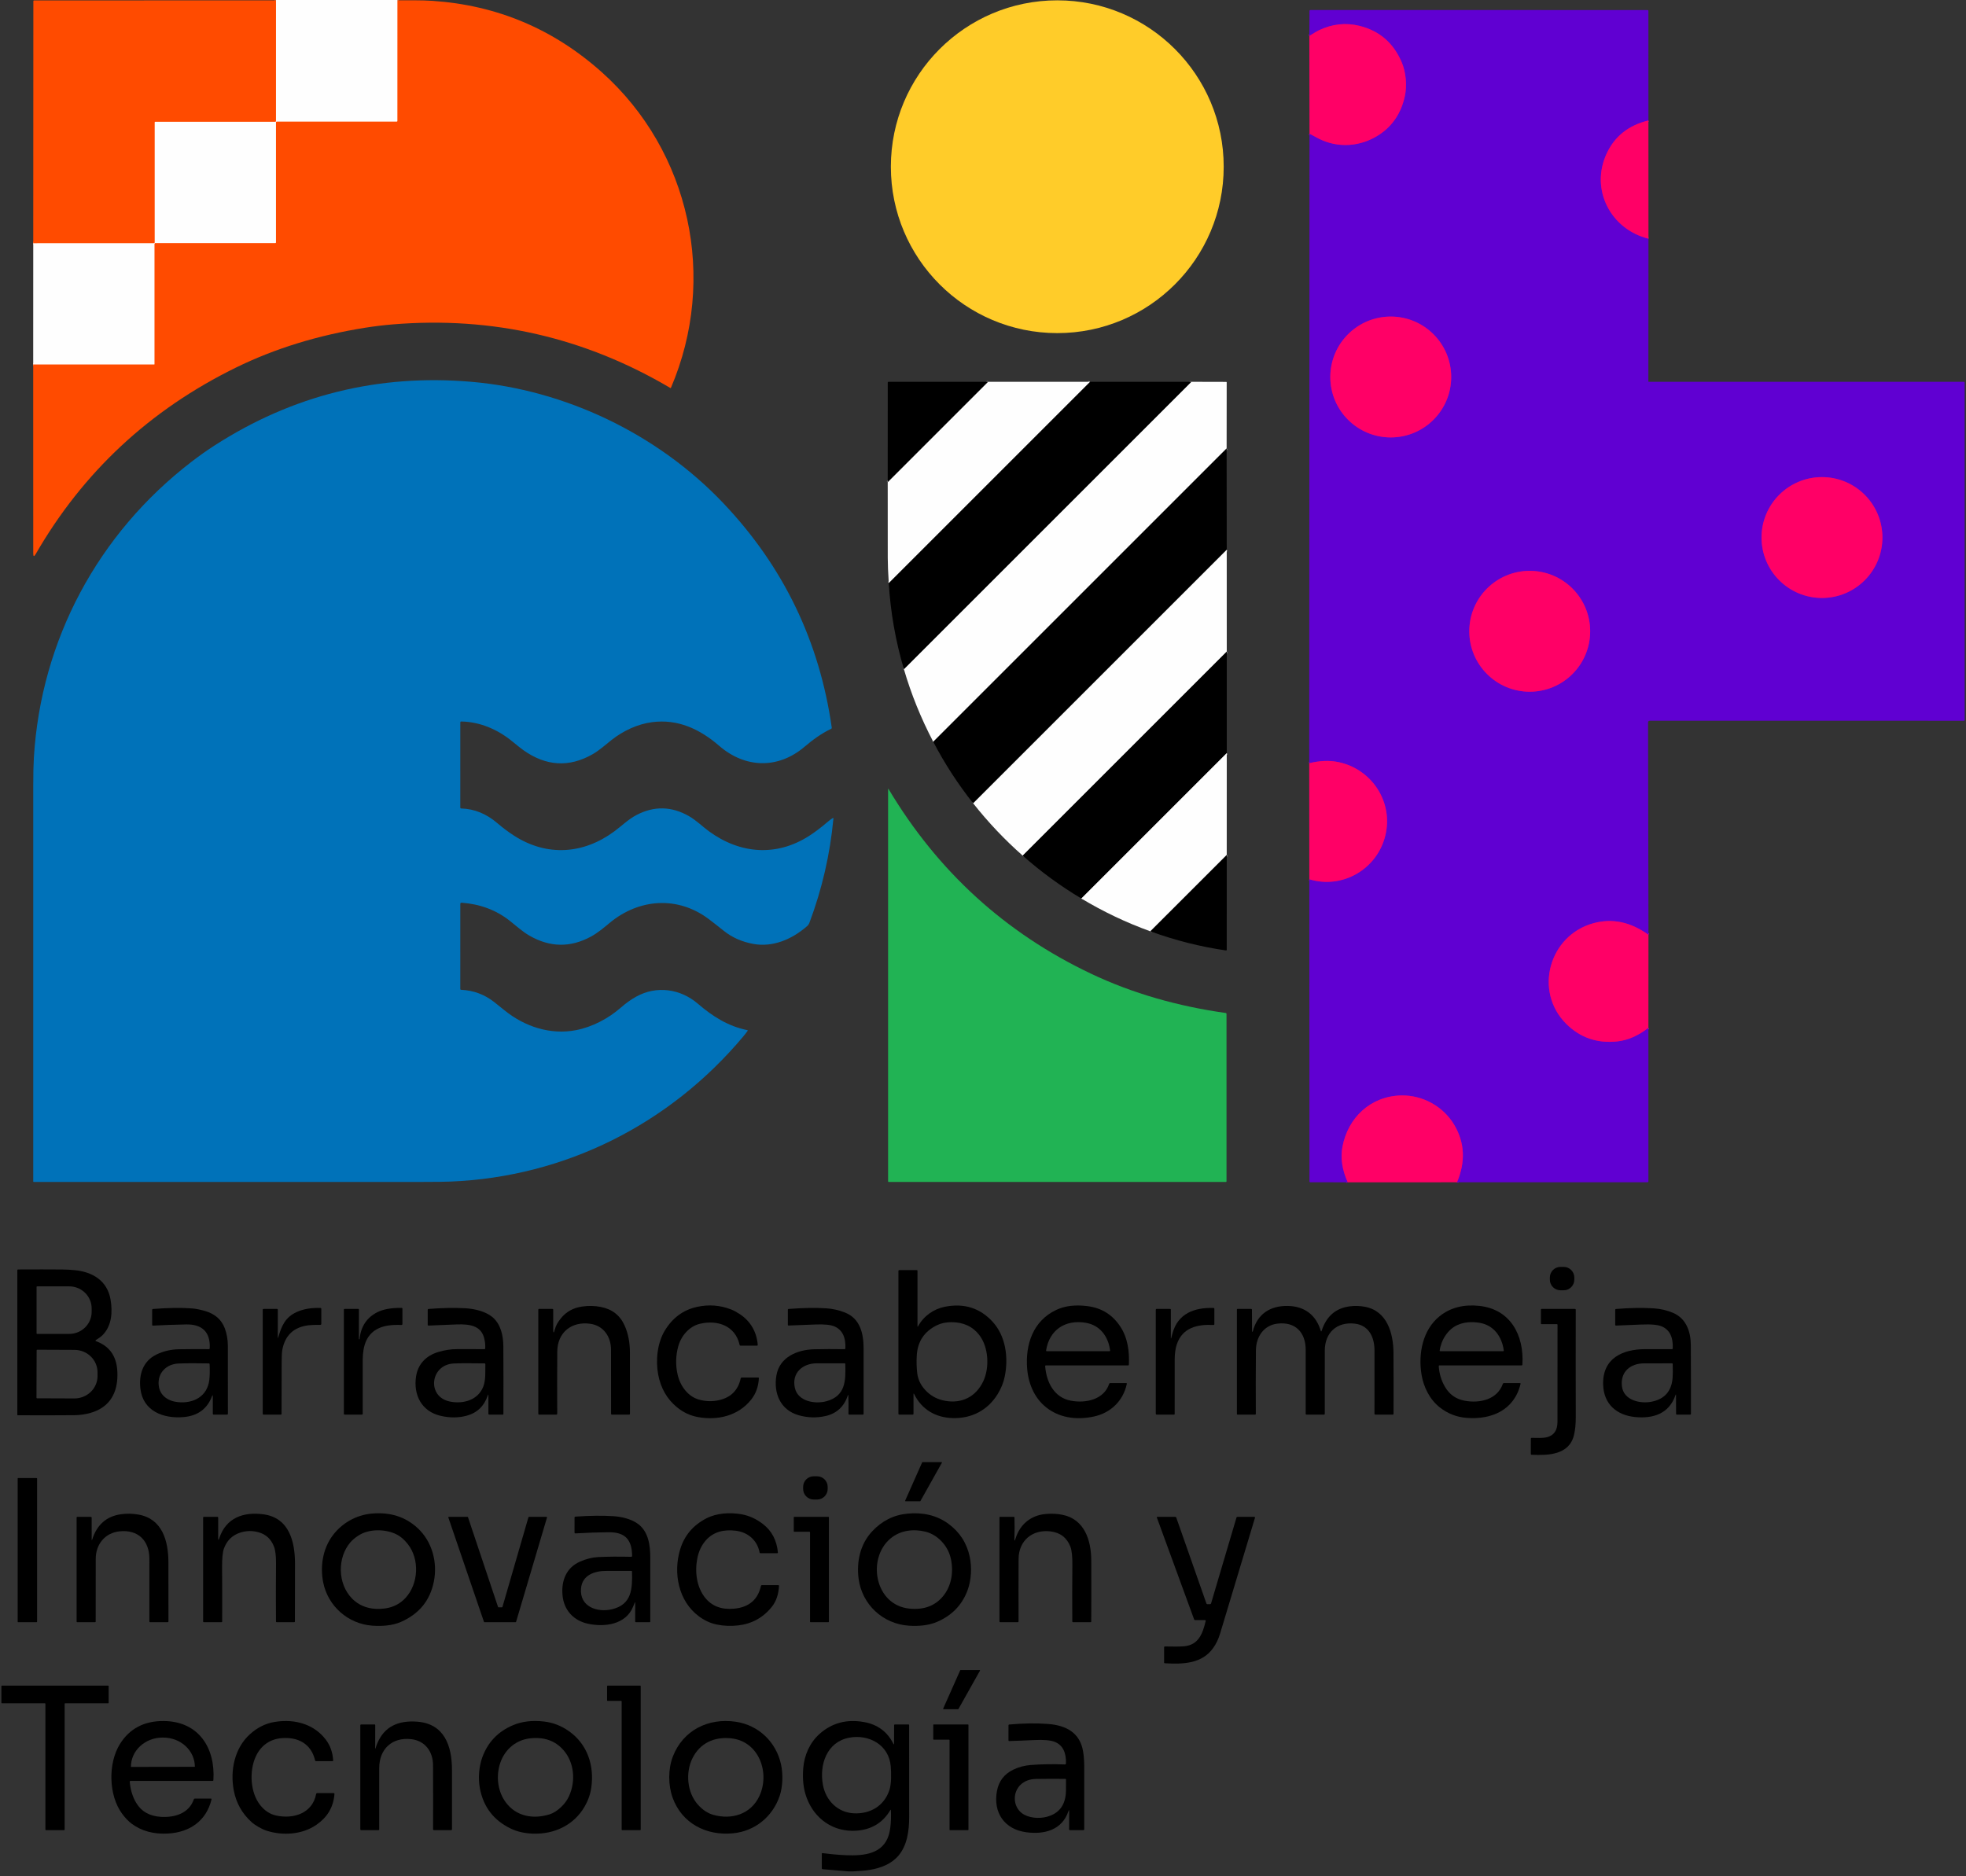 <svg width="88" height="84" viewBox="0 0 88 84" fill="none" xmlns="http://www.w3.org/2000/svg">
<rect x="0" y="0" width="88" height="84" fill="#333333" stroke="none"/>
<g clip-path="url(#clip0_6963_8394)">
<path d="M73.785 5.394C72.897 5.608 72.274 6.102 71.914 6.878C71.169 8.486 72.093 10.267 73.787 10.685" stroke="#B0009C" stroke-width="0.124"/>
<path d="M73.787 41.851C72.99 41.276 72.172 41.102 71.331 41.33C69.336 41.87 68.636 44.381 70.113 45.844C70.735 46.46 71.495 46.72 72.392 46.624C72.865 46.573 73.329 46.37 73.784 46.014" stroke="#B0009C" stroke-width="0.124"/>
<path d="M65.216 52.931C65.604 52.015 65.564 51.16 65.097 50.366C64.61 49.542 63.687 49.021 62.712 49.043C61.354 49.075 60.336 50.033 60.09 51.339C59.995 51.84 60.074 52.371 60.326 52.932" stroke="#B0009C" stroke-width="0.124"/>
<path d="M58.606 39.365C60.095 39.818 61.641 38.91 62.008 37.409C62.379 35.897 61.394 34.425 59.903 34.118C59.504 34.036 59.071 34.053 58.602 34.17" stroke="#B0009C" stroke-width="0.124"/>
<path d="M58.614 5.985C58.746 6.06 58.878 6.13 59.009 6.197C59.892 6.651 60.901 6.57 61.718 6.041C62.325 5.648 62.713 5.071 62.881 4.312C62.986 3.835 62.934 3.24 62.743 2.791C62.375 1.925 61.746 1.38 60.856 1.159C60.242 1.006 59.636 1.072 59.039 1.355C58.961 1.391 58.818 1.476 58.607 1.609" stroke="#B0009C" stroke-width="0.124"/>
<path d="M53.334 17.093L40.461 29.965" stroke="#7F7F7F" stroke-width="0.124"/>
<path d="M39.783 26.099L48.789 17.093" stroke="#7F7F7F" stroke-width="0.124"/>
<path d="M54.905 20.077L41.773 33.209" stroke="#7F7F7F" stroke-width="0.124"/>
<path d="M44.233 17.094L39.735 21.592" stroke="#7F7F7F" stroke-width="0.124"/>
<path d="M54.91 24.616L43.56 35.964" stroke="#7F7F7F" stroke-width="0.124"/>
<path d="M54.911 29.173L45.777 38.306" stroke="#7F7F7F" stroke-width="0.124"/>
<path d="M54.912 33.717L48.403 40.226" stroke="#7F7F7F" stroke-width="0.124"/>
<path d="M54.911 38.277L51.491 41.695" stroke="#7F7F7F" stroke-width="0.124"/>
<path d="M17.793 0.015L17.792 5.409C17.792 5.435 17.779 5.448 17.753 5.448H12.382C12.375 5.448 12.368 5.451 12.363 5.456C12.357 5.461 12.354 5.468 12.354 5.476V10.856C12.354 10.877 12.344 10.887 12.324 10.887L6.954 10.886C6.931 10.886 6.92 10.897 6.92 10.92V16.305C6.92 16.309 6.918 16.313 6.915 16.316C6.912 16.32 6.907 16.321 6.903 16.321L1.486 16.321" stroke="#FFA57F" stroke-width="0.124"/>
<path d="M1.488 10.886L6.88 10.884C6.907 10.884 6.92 10.871 6.92 10.845V5.478C6.92 5.47 6.923 5.462 6.929 5.457C6.934 5.451 6.942 5.448 6.95 5.448H12.32C12.341 5.448 12.352 5.437 12.352 5.416L12.353 0.017" stroke="#FFA57F" stroke-width="0.124"/>
<path d="M64.957 16.878C64.957 16.161 64.672 15.473 64.164 14.966C63.657 14.458 62.969 14.173 62.252 14.173C61.534 14.173 60.846 14.458 60.339 14.966C59.831 15.473 59.546 16.161 59.546 16.878C59.546 17.596 59.831 18.284 60.339 18.791C60.846 19.299 61.534 19.584 62.252 19.584C62.969 19.584 63.657 19.299 64.164 18.791C64.672 18.284 64.957 17.596 64.957 16.878Z" stroke="#B0009C" stroke-width="0.124"/>
<path d="M84.258 24.065C84.258 23.348 83.974 22.66 83.466 22.152C82.959 21.645 82.271 21.36 81.553 21.36C80.836 21.36 80.148 21.645 79.641 22.152C79.133 22.66 78.848 23.348 78.848 24.065C78.848 24.782 79.133 25.471 79.641 25.978C80.148 26.485 80.836 26.77 81.553 26.77C82.271 26.77 82.959 26.485 83.466 25.978C83.974 25.471 84.258 24.782 84.258 24.065Z" stroke="#B0009C" stroke-width="0.124"/>
<path d="M71.178 28.262C71.178 27.907 71.108 27.555 70.972 27.227C70.836 26.899 70.637 26.6 70.386 26.349C70.134 26.098 69.836 25.899 69.508 25.763C69.18 25.627 68.828 25.557 68.473 25.557C67.755 25.557 67.067 25.842 66.56 26.349C66.053 26.857 65.768 27.545 65.768 28.262C65.768 28.98 66.053 29.668 66.56 30.175C67.067 30.682 67.755 30.967 68.473 30.967C68.828 30.967 69.18 30.897 69.508 30.761C69.836 30.625 70.134 30.426 70.386 30.175C70.637 29.924 70.836 29.625 70.972 29.297C71.108 28.969 71.178 28.617 71.178 28.262Z" stroke="#B0009C" stroke-width="0.124"/>
<path d="M12.357 0H17.797C17.796 0.005 17.794 0.01 17.793 0.014L17.792 5.408C17.792 5.435 17.779 5.448 17.753 5.448H12.382C12.375 5.448 12.368 5.45 12.363 5.456C12.357 5.461 12.354 5.468 12.354 5.475V10.855C12.354 10.876 12.344 10.886 12.324 10.886L6.954 10.886C6.931 10.886 6.92 10.897 6.92 10.919V16.304C6.92 16.309 6.918 16.313 6.915 16.316C6.912 16.319 6.907 16.321 6.903 16.321L1.486 16.32L1.488 10.885L6.88 10.884C6.907 10.884 6.92 10.871 6.92 10.844V5.477C6.92 5.469 6.923 5.462 6.929 5.456C6.934 5.451 6.942 5.448 6.95 5.448H12.319C12.341 5.448 12.352 5.437 12.352 5.415L12.353 0.016C12.355 0.011 12.356 0.005 12.357 0Z" fill="#FEFEFE"/>
<path d="M12.353 0.016L12.352 5.415C12.352 5.437 12.341 5.448 12.32 5.448H6.95C6.942 5.448 6.934 5.451 6.929 5.456C6.923 5.462 6.92 5.469 6.92 5.477V10.844C6.92 10.871 6.907 10.884 6.88 10.884L1.488 10.885L1.493 0.05C1.493 0.029 1.504 0.019 1.524 0.019L12.353 0.016Z" fill="#FF4B00"/>
<path d="M17.793 0.014C18.316 0.017 18.855 0.004 19.361 0.038C22.248 0.234 24.772 1.298 26.934 3.23C30.906 6.78 32.123 12.476 30.031 17.362C30.026 17.375 30.017 17.377 30.006 17.37C26.173 15.105 22.035 14.156 17.591 14.522C17.185 14.555 16.773 14.605 16.354 14.671C14.231 15.008 12.298 15.604 10.556 16.459C6.704 18.349 3.717 21.131 1.598 24.805C1.524 24.932 1.488 24.922 1.488 24.775L1.486 16.32L6.903 16.321C6.907 16.321 6.912 16.319 6.915 16.316C6.918 16.313 6.92 16.308 6.92 16.304V10.919C6.92 10.897 6.931 10.886 6.954 10.886L12.324 10.886C12.344 10.886 12.354 10.876 12.354 10.855V5.475C12.354 5.468 12.357 5.461 12.363 5.456C12.368 5.45 12.375 5.447 12.382 5.447H17.753C17.779 5.447 17.792 5.434 17.792 5.408L17.793 0.014Z" fill="#FF4B00"/>
<path d="M47.325 14.913C51.439 14.913 54.774 11.578 54.774 7.464C54.774 3.35 51.439 0.015 47.325 0.015C43.211 0.015 39.876 3.35 39.876 7.464C39.876 11.578 43.211 14.913 47.325 14.913Z" fill="#FFCC29"/>
<path d="M73.785 5.394C72.898 5.607 72.274 6.102 71.914 6.877C71.17 8.486 72.093 10.266 73.787 10.685L73.782 17.073C73.782 17.079 73.785 17.084 73.788 17.088C73.793 17.092 73.798 17.094 73.803 17.094H87.906C87.928 17.094 87.939 17.105 87.939 17.127L87.94 32.237C87.94 32.258 87.93 32.268 87.909 32.268L73.85 32.267C73.796 32.267 73.769 32.294 73.769 32.348L73.787 41.851C72.99 41.275 72.171 41.102 71.33 41.33C69.336 41.87 68.636 44.381 70.113 45.844C70.735 46.459 71.494 46.719 72.392 46.623C72.865 46.572 73.329 46.369 73.784 46.014V52.889C73.784 52.894 73.783 52.899 73.781 52.904C73.779 52.909 73.776 52.913 73.772 52.917C73.769 52.921 73.764 52.924 73.759 52.926C73.754 52.928 73.749 52.929 73.744 52.929L65.216 52.93C65.604 52.014 65.564 51.159 65.097 50.365C64.61 49.541 63.687 49.02 62.712 49.043C61.354 49.075 60.336 50.032 60.09 51.338C59.995 51.839 60.074 52.37 60.326 52.931L58.649 52.929C58.639 52.929 58.63 52.925 58.623 52.918C58.616 52.911 58.613 52.902 58.613 52.892L58.606 39.364C60.095 39.817 61.641 38.91 62.008 37.408C62.379 35.897 61.394 34.425 59.903 34.118C59.504 34.036 59.071 34.053 58.602 34.169L58.614 5.985C58.746 6.059 58.878 6.13 59.009 6.197C59.892 6.65 60.901 6.57 61.718 6.041C62.325 5.647 62.713 5.071 62.881 4.311C62.986 3.835 62.934 3.239 62.743 2.791C62.376 1.924 61.747 1.38 60.857 1.159C60.242 1.006 59.636 1.071 59.039 1.354C58.962 1.391 58.818 1.476 58.608 1.609L58.614 0.496C58.614 0.464 58.63 0.448 58.662 0.448L73.753 0.45C73.761 0.45 73.769 0.454 73.775 0.46C73.781 0.466 73.784 0.474 73.784 0.482L73.785 5.394ZM64.957 16.878C64.957 16.161 64.672 15.473 64.165 14.965C63.657 14.458 62.969 14.173 62.252 14.173C61.534 14.173 60.846 14.458 60.339 14.965C59.832 15.473 59.547 16.161 59.547 16.878C59.547 17.596 59.832 18.284 60.339 18.791C60.846 19.298 61.534 19.583 62.252 19.583C62.969 19.583 63.657 19.298 64.165 18.791C64.672 18.284 64.957 17.596 64.957 16.878ZM84.259 24.065C84.259 23.347 83.974 22.659 83.466 22.152C82.959 21.645 82.271 21.36 81.553 21.36C80.836 21.36 80.148 21.645 79.641 22.152C79.133 22.659 78.848 23.347 78.848 24.065C78.848 24.782 79.133 25.47 79.641 25.977C80.148 26.485 80.836 26.77 81.553 26.77C82.271 26.77 82.959 26.485 83.466 25.977C83.974 25.47 84.259 24.782 84.259 24.065ZM71.178 28.262C71.178 27.907 71.108 27.555 70.972 27.227C70.836 26.898 70.637 26.6 70.385 26.349C70.134 26.098 69.836 25.898 69.508 25.762C69.18 25.627 68.828 25.556 68.473 25.556C67.755 25.556 67.067 25.842 66.56 26.349C66.052 26.856 65.767 27.544 65.767 28.262C65.767 28.979 66.052 29.667 66.56 30.174C67.067 30.682 67.755 30.967 68.473 30.967C68.828 30.967 69.18 30.897 69.508 30.761C69.836 30.625 70.134 30.426 70.385 30.174C70.637 29.923 70.836 29.625 70.972 29.297C71.108 28.969 71.178 28.617 71.178 28.262Z" fill="#6000D2"/>
<path d="M58.614 5.985L58.607 1.609C58.818 1.476 58.961 1.391 59.039 1.354C59.636 1.071 60.242 1.006 60.856 1.159C61.746 1.38 62.375 1.924 62.743 2.791C62.934 3.239 62.986 3.835 62.881 4.311C62.713 5.071 62.325 5.647 61.718 6.041C60.901 6.57 59.892 6.65 59.009 6.197C58.878 6.13 58.746 6.059 58.614 5.985Z" fill="#FF0066"/>
<path d="M73.785 5.394L73.787 10.685C72.093 10.266 71.169 8.486 71.914 6.877C72.274 6.102 72.897 5.607 73.785 5.394Z" fill="#FF0066"/>
<path d="M62.252 19.583C63.746 19.583 64.957 18.372 64.957 16.878C64.957 15.384 63.746 14.173 62.252 14.173C60.758 14.173 59.546 15.384 59.546 16.878C59.546 18.372 60.758 19.583 62.252 19.583Z" fill="#FF0066"/>
<path d="M20.604 32.345L20.603 36.151C20.603 36.179 20.617 36.194 20.646 36.195C21.233 36.213 21.771 36.431 22.259 36.85C22.51 37.065 22.765 37.256 23.025 37.422C24.493 38.358 26.117 38.239 27.496 37.221C27.829 36.975 28.124 36.679 28.493 36.486C29.28 36.076 30.062 36.093 30.84 36.539C31.172 36.73 31.438 37 31.737 37.219C33.122 38.23 34.75 38.363 36.214 37.424C36.482 37.252 36.768 37.035 37.073 36.773C37.132 36.722 37.197 36.674 37.269 36.629C37.295 36.611 37.307 36.618 37.304 36.65C37.156 38.239 36.8 39.789 36.235 41.3C36.209 41.368 36.172 41.423 36.123 41.465C35.45 42.055 34.582 42.421 33.709 42.257C33.204 42.162 32.771 41.97 32.41 41.682C32.109 41.442 31.879 41.262 31.72 41.143C30.335 40.103 28.606 40.227 27.293 41.314C27.02 41.539 26.754 41.767 26.443 41.935C25.526 42.43 24.612 42.415 23.7 41.889C23.377 41.703 23.104 41.448 22.811 41.218C22.206 40.743 21.492 40.475 20.668 40.414C20.625 40.411 20.604 40.431 20.604 40.474L20.603 44.277C20.603 44.299 20.614 44.311 20.637 44.312C21.195 44.339 21.69 44.522 22.12 44.861C22.268 44.977 22.42 45.099 22.577 45.227C23.487 45.967 24.64 46.34 25.779 46.12C26.518 45.977 27.23 45.599 27.792 45.108C28.022 44.907 28.25 44.744 28.477 44.619C29.389 44.112 30.459 44.266 31.241 44.939C31.9 45.506 32.594 45.944 33.447 46.118C33.47 46.123 33.475 46.135 33.462 46.154C33.401 46.239 33.336 46.322 33.269 46.402C29.974 50.336 25.286 52.689 20.169 52.898C19.921 52.908 19.507 52.914 18.928 52.914C13.118 52.915 7.311 52.915 1.507 52.914C1.502 52.914 1.497 52.912 1.493 52.908C1.49 52.905 1.488 52.9 1.488 52.894C1.487 46.928 1.487 41.015 1.488 35.156C1.488 34.636 1.497 34.222 1.516 33.917C1.835 28.65 4.383 23.893 8.573 20.673C8.921 20.405 9.261 20.165 9.591 19.952C13.093 17.692 16.924 16.739 21.084 17.092C25.279 17.447 29.427 19.416 32.38 22.53C35.065 25.36 36.682 28.711 37.231 32.581C37.233 32.59 37.231 32.599 37.227 32.607C37.223 32.615 37.216 32.621 37.208 32.625C36.753 32.845 36.381 33.118 36.011 33.433C34.83 34.437 33.357 34.398 32.194 33.392C31.321 32.635 30.333 32.18 29.186 32.331C28.535 32.417 27.902 32.715 27.383 33.121C27.097 33.345 26.831 33.593 26.517 33.771C25.47 34.365 24.44 34.303 23.426 33.584C23.34 33.523 23.171 33.39 22.92 33.184C22.275 32.657 21.487 32.316 20.648 32.301C20.619 32.3 20.604 32.315 20.604 32.345Z" fill="#0072B9"/>
<path d="M53.334 17.093L40.461 29.965C40.084 28.687 39.858 27.398 39.782 26.099L48.788 17.093H53.334Z" fill="black"/>
<path d="M44.233 17.093L39.735 21.592L39.737 17.13C39.737 17.12 39.74 17.111 39.747 17.104C39.754 17.097 39.764 17.093 39.773 17.093H44.233Z" fill="black"/>
<path d="M44.233 17.094L48.788 17.093L39.782 26.099C39.752 25.634 39.737 25.261 39.737 24.979C39.736 23.856 39.735 22.727 39.735 21.592L44.233 17.094Z" fill="#FEFEFE"/>
<path d="M53.334 17.093L54.888 17.097C54.893 17.097 54.898 17.099 54.902 17.103C54.906 17.107 54.908 17.112 54.908 17.117L54.905 20.077L41.773 33.209C41.22 32.151 40.783 31.07 40.461 29.965L53.334 17.093Z" fill="#FEFEFE"/>
<path d="M54.905 20.077L54.91 24.615L43.56 35.964C42.874 35.097 42.278 34.178 41.773 33.208L54.905 20.077Z" fill="black"/>
<path d="M81.553 26.77C83.047 26.77 84.258 25.559 84.258 24.065C84.258 22.571 83.047 21.36 81.553 21.36C80.059 21.36 78.848 22.571 78.848 24.065C78.848 25.559 80.059 26.77 81.553 26.77Z" fill="#FF0066"/>
<path d="M54.91 24.615L54.911 29.172L45.777 38.306C44.97 37.595 44.231 36.814 43.56 35.964L54.91 24.615Z" fill="#FEFEFE"/>
<path d="M68.472 30.967C69.966 30.967 71.177 29.756 71.177 28.262C71.177 26.768 69.966 25.557 68.472 25.557C66.978 25.557 65.767 26.768 65.767 28.262C65.767 29.756 66.978 30.967 68.472 30.967Z" fill="#FF0066"/>
<path d="M54.911 29.172L54.911 33.717L48.402 40.225C47.469 39.669 46.594 39.029 45.777 38.306L54.911 29.172Z" fill="black"/>
<path d="M54.911 33.717L54.91 38.276L51.49 41.694C50.413 41.306 49.384 40.816 48.402 40.226L54.911 33.717Z" fill="#FEFEFE"/>
<path d="M58.606 39.364L58.602 34.169C59.071 34.053 59.504 34.036 59.903 34.118C61.394 34.425 62.379 35.897 62.008 37.408C61.641 38.91 60.095 39.817 58.606 39.364Z" fill="#FF0066"/>
<path d="M48.83 43.589C50.703 44.479 52.737 45.052 54.858 45.35C54.886 45.353 54.9 45.369 54.9 45.396V52.891C54.9 52.897 54.897 52.903 54.892 52.908C54.888 52.912 54.882 52.915 54.875 52.915H39.773C39.767 52.915 39.762 52.913 39.758 52.908C39.754 52.904 39.752 52.899 39.752 52.893V35.331C39.752 35.302 39.759 35.3 39.773 35.325C41.974 39.011 44.993 41.766 48.83 43.589Z" fill="#21B354"/>
<path d="M54.911 38.276L54.91 42.515C54.91 42.543 54.897 42.554 54.869 42.55C53.723 42.383 52.597 42.098 51.491 41.695L54.911 38.276Z" fill="black"/>
<path d="M73.787 41.851L73.784 46.014C73.329 46.369 72.865 46.572 72.392 46.623C71.495 46.719 70.735 46.459 70.113 45.844C68.636 44.381 69.336 41.87 71.331 41.33C72.172 41.102 72.99 41.276 73.787 41.851Z" fill="#FF0066"/>
<path d="M65.216 52.93L60.326 52.932C60.074 52.37 59.995 51.839 60.09 51.339C60.336 50.032 61.354 49.075 62.712 49.043C63.687 49.021 64.61 49.541 65.097 50.365C65.564 51.159 65.604 52.014 65.216 52.93Z" fill="#FF0066"/>
<path d="M69.992 56.718H69.849C69.586 56.718 69.373 56.932 69.373 57.194V57.289C69.373 57.552 69.586 57.765 69.849 57.765H69.992C70.255 57.765 70.468 57.552 70.468 57.289V57.194C70.468 56.932 70.255 56.718 69.992 56.718Z" fill="black"/>
<path d="M4.301 60.044C5.064 60.328 5.293 60.937 5.252 61.704C5.212 62.47 4.828 63.033 4.054 63.253C3.817 63.32 3.58 63.354 3.343 63.357C2.545 63.364 1.694 63.365 0.791 63.36C0.787 63.36 0.783 63.358 0.78 63.355C0.777 63.352 0.776 63.349 0.776 63.344V56.865C0.776 56.843 0.787 56.833 0.808 56.833C1.577 56.829 2.235 56.829 2.78 56.834C2.972 56.836 3.163 56.846 3.355 56.865C4.143 56.944 4.802 57.337 4.947 58.172C5.044 58.731 5.009 59.354 4.588 59.775C4.501 59.862 4.398 59.924 4.295 59.992C4.264 60.014 4.266 60.031 4.301 60.044ZM1.637 57.614V59.694C1.637 59.7 1.639 59.706 1.644 59.711C1.648 59.715 1.654 59.718 1.66 59.718H3.1C3.366 59.718 3.621 59.614 3.809 59.429C3.997 59.244 4.103 58.993 4.103 58.732V58.577C4.103 58.315 3.997 58.064 3.809 57.879C3.621 57.694 3.366 57.59 3.1 57.59H1.66C1.654 57.59 1.648 57.593 1.644 57.597C1.639 57.602 1.637 57.608 1.637 57.614ZM1.64 60.454L1.633 62.574C1.633 62.577 1.634 62.581 1.635 62.584C1.636 62.587 1.638 62.59 1.641 62.593C1.643 62.596 1.646 62.597 1.65 62.599C1.653 62.6 1.657 62.601 1.66 62.601L3.328 62.607C3.464 62.608 3.599 62.582 3.724 62.532C3.85 62.482 3.964 62.408 4.061 62.316C4.157 62.223 4.234 62.112 4.286 61.99C4.338 61.869 4.366 61.738 4.366 61.606V61.441C4.367 61.175 4.259 60.919 4.066 60.73C3.873 60.541 3.61 60.434 3.336 60.433L1.668 60.426C1.66 60.426 1.653 60.429 1.648 60.434C1.643 60.44 1.64 60.447 1.64 60.454Z" fill="black"/>
<path d="M40.889 62.428V63.291C40.889 63.318 40.876 63.331 40.849 63.331H40.254C40.243 63.331 40.233 63.327 40.226 63.32C40.218 63.313 40.214 63.303 40.214 63.293V56.908C40.214 56.877 40.23 56.862 40.261 56.862H41.037C41.057 56.862 41.068 56.872 41.068 56.893V59.363C41.068 59.404 41.078 59.407 41.097 59.371C41.348 58.913 41.796 58.599 42.301 58.501C43.154 58.335 43.863 58.558 44.427 59.17C45.019 59.814 45.145 60.773 44.975 61.617C44.919 61.897 44.81 62.165 44.65 62.424C44.21 63.13 43.503 63.508 42.65 63.487C41.889 63.467 41.264 63.111 40.922 62.42C40.9 62.375 40.889 62.378 40.889 62.428ZM41.946 59.326C41.373 59.603 41.069 60.059 41.035 60.694C41.02 60.968 41.027 61.228 41.056 61.474C41.094 61.796 41.245 62.08 41.509 62.324C41.726 62.526 41.989 62.655 42.298 62.712C43.052 62.851 43.683 62.532 44.011 61.84C44.298 61.233 44.255 60.316 43.834 59.769C43.539 59.385 43.123 59.193 42.585 59.193C42.343 59.193 42.13 59.237 41.946 59.326Z" fill="black"/>
<path d="M32.726 58.624C32.842 58.669 32.971 58.739 33.115 58.833C33.593 59.149 33.871 59.628 33.917 60.207C33.919 60.232 33.908 60.244 33.884 60.244H33.152C33.126 60.244 33.11 60.231 33.105 60.206C32.913 59.353 32.125 59.083 31.341 59.262C30.851 59.374 30.491 59.802 30.36 60.271C30.242 60.697 30.234 61.124 30.334 61.552C30.45 62.047 30.788 62.517 31.279 62.657C31.585 62.744 31.889 62.752 32.191 62.683C32.719 62.561 33.04 62.236 33.155 61.707C33.16 61.683 33.175 61.671 33.199 61.671H33.933C33.958 61.671 33.97 61.684 33.968 61.709C33.947 62.076 33.835 62.389 33.632 62.648C33.045 63.399 32.096 63.605 31.218 63.437C30.883 63.373 30.577 63.227 30.3 63C29.857 62.636 29.577 62.149 29.461 61.538C29.341 60.905 29.421 60.124 29.758 59.568C30.105 58.996 30.586 58.642 31.201 58.508C31.729 58.393 32.237 58.432 32.726 58.624Z" fill="black"/>
<path d="M46.783 61.17C46.84 61.88 47.18 62.566 47.932 62.708C48.606 62.835 49.416 62.656 49.647 61.955C49.654 61.931 49.671 61.919 49.695 61.919H50.407C50.433 61.919 50.443 61.932 50.437 61.957C50.273 62.725 49.705 63.26 48.957 63.418C48.26 63.567 47.525 63.503 46.928 63.083C46.343 62.671 46.04 62.006 45.978 61.291C45.884 60.189 46.245 59.127 47.283 58.642C47.673 58.459 48.141 58.404 48.689 58.476C49.315 58.558 49.803 58.865 50.152 59.399C50.478 59.896 50.559 60.504 50.529 61.102C50.528 61.119 50.518 61.128 50.5 61.128H46.82C46.793 61.128 46.78 61.142 46.783 61.17ZM48.589 59.218C47.681 59.07 46.972 59.535 46.825 60.456C46.821 60.48 46.831 60.492 46.856 60.492H49.662C49.666 60.492 49.67 60.491 49.674 60.49C49.677 60.488 49.681 60.486 49.683 60.483C49.686 60.48 49.688 60.476 49.689 60.472C49.69 60.468 49.691 60.465 49.69 60.461C49.609 59.833 49.239 59.324 48.589 59.218Z" fill="black"/>
<path d="M64.4 61.166C64.422 61.496 64.513 61.8 64.673 62.078C64.872 62.426 65.167 62.636 65.558 62.709C66.239 62.836 67.021 62.658 67.268 61.955C67.276 61.931 67.293 61.92 67.318 61.92H68.032C68.057 61.92 68.067 61.932 68.061 61.957C67.779 63.138 66.752 63.569 65.632 63.476C65.194 63.44 64.799 63.284 64.447 63.009C63.995 62.655 63.717 62.092 63.627 61.531C63.479 60.607 63.674 59.543 64.438 58.926C64.94 58.522 65.551 58.393 66.21 58.463C67.602 58.61 68.226 59.766 68.144 61.096C68.142 61.118 68.131 61.128 68.109 61.128H64.435C64.41 61.128 64.399 61.141 64.4 61.166ZM65.258 59.311C64.812 59.499 64.508 59.985 64.441 60.467C64.441 60.47 64.441 60.473 64.442 60.476C64.443 60.479 64.444 60.482 64.447 60.485C64.449 60.487 64.451 60.489 64.454 60.49C64.457 60.492 64.46 60.492 64.464 60.492H67.274C67.302 60.492 67.313 60.479 67.31 60.452C67.223 59.831 66.859 59.321 66.214 59.219C65.853 59.163 65.535 59.194 65.258 59.311Z" fill="black"/>
<path d="M24.839 59.506C24.878 59.353 24.966 59.192 25.104 59.022C25.344 58.724 25.663 58.548 26.062 58.492C26.346 58.451 26.625 58.458 26.9 58.512C27.402 58.611 27.755 58.889 27.959 59.344C28.114 59.692 28.194 60.09 28.196 60.536C28.199 61.465 28.2 62.384 28.198 63.293C28.198 63.319 28.185 63.331 28.159 63.331H27.386C27.382 63.331 27.377 63.331 27.373 63.329C27.369 63.327 27.365 63.325 27.362 63.322C27.359 63.318 27.356 63.315 27.355 63.31C27.353 63.306 27.352 63.302 27.352 63.297C27.354 62.277 27.354 61.319 27.35 60.424C27.349 59.845 27.018 59.35 26.423 59.265C25.587 59.145 24.95 59.649 24.944 60.511C24.938 61.443 24.937 62.37 24.942 63.294C24.942 63.299 24.941 63.304 24.939 63.309C24.937 63.313 24.934 63.317 24.931 63.321C24.927 63.324 24.923 63.327 24.919 63.329C24.914 63.331 24.91 63.331 24.905 63.331H24.134C24.108 63.331 24.095 63.319 24.095 63.293V58.631C24.095 58.61 24.105 58.6 24.126 58.599L24.73 58.599C24.739 58.599 24.747 58.602 24.753 58.608C24.759 58.614 24.762 58.622 24.762 58.63V59.499C24.762 59.703 24.788 59.705 24.839 59.506Z" fill="black"/>
<path d="M56.043 59.607C56.043 59.611 56.045 59.614 56.047 59.617C56.05 59.62 56.053 59.622 56.057 59.622C56.06 59.622 56.064 59.622 56.067 59.62C56.07 59.617 56.072 59.614 56.074 59.611C56.278 58.822 56.857 58.449 57.655 58.466C58.381 58.481 58.901 58.862 59.116 59.572C59.13 59.619 59.145 59.619 59.16 59.572C59.372 58.923 59.795 58.56 60.43 58.482C60.649 58.455 60.87 58.462 61.092 58.503C62.093 58.689 62.368 59.692 62.373 60.562C62.379 61.503 62.38 62.414 62.376 63.295C62.376 63.319 62.363 63.331 62.339 63.331H61.565C61.537 63.331 61.523 63.318 61.523 63.29C61.524 62.324 61.525 61.382 61.524 60.463C61.524 59.883 61.286 59.332 60.637 59.258C59.84 59.168 59.302 59.662 59.299 60.462C59.297 61.42 59.296 62.365 59.298 63.297C59.298 63.302 59.297 63.306 59.296 63.31C59.294 63.314 59.291 63.318 59.288 63.321C59.285 63.325 59.281 63.327 59.277 63.329C59.273 63.331 59.269 63.331 59.264 63.331H58.477C58.455 63.331 58.444 63.32 58.444 63.298C58.444 62.334 58.444 61.38 58.444 60.434C58.445 59.649 57.977 59.155 57.165 59.26C56.561 59.339 56.221 59.852 56.216 60.454C56.208 61.421 56.207 62.368 56.212 63.295C56.212 63.319 56.2 63.331 56.176 63.331H55.387C55.381 63.331 55.376 63.329 55.371 63.325C55.367 63.32 55.365 63.315 55.365 63.308V58.622C55.365 58.616 55.367 58.61 55.371 58.606C55.376 58.602 55.382 58.599 55.388 58.599L56.007 58.599C56.015 58.599 56.023 58.602 56.029 58.608C56.034 58.613 56.038 58.621 56.038 58.629L56.043 59.607Z" fill="black"/>
<path d="M9.526 62.522C9.526 62.447 9.513 62.444 9.487 62.514C9.272 63.078 8.848 63.388 8.214 63.442C7.322 63.519 6.403 63.183 6.284 62.172C6.209 61.531 6.399 60.936 7.003 60.641C7.313 60.49 7.65 60.411 8.013 60.405C8.448 60.398 8.894 60.396 9.35 60.4C9.373 60.401 9.385 60.389 9.387 60.366C9.426 59.641 9.05 59.28 8.335 59.294C7.797 59.305 7.301 59.322 6.848 59.347C6.824 59.349 6.811 59.337 6.811 59.312V58.644C6.811 58.618 6.824 58.605 6.85 58.602C7.53 58.548 8.115 58.54 8.606 58.578C8.771 58.592 8.964 58.63 9.184 58.694C9.598 58.816 9.91 59.06 10.062 59.468C10.152 59.71 10.198 59.971 10.199 60.25C10.202 61.276 10.203 62.291 10.201 63.293C10.2 63.319 10.187 63.331 10.162 63.331H9.565C9.539 63.331 9.526 63.318 9.526 63.292V62.522ZM7.104 62.021C7.153 62.489 7.533 62.732 7.975 62.774C8.679 62.841 9.282 62.505 9.369 61.779C9.391 61.594 9.395 61.358 9.383 61.07C9.382 61.05 9.372 61.039 9.351 61.039C8.812 61.027 8.359 61.029 7.992 61.044C7.452 61.065 7.045 61.46 7.104 62.021Z" fill="black"/>
<path d="M12.454 59.875C12.604 59.353 12.773 58.97 13.278 58.74C13.578 58.603 13.934 58.542 14.344 58.557C14.37 58.559 14.382 58.572 14.382 58.596V59.271C14.382 59.282 14.378 59.293 14.37 59.301C14.362 59.309 14.351 59.313 14.34 59.313C14.102 59.312 13.927 59.317 13.816 59.331C13.152 59.41 12.759 59.778 12.636 60.434C12.617 60.538 12.608 60.723 12.608 60.989C12.608 61.725 12.607 62.494 12.603 63.297C12.603 63.32 12.591 63.331 12.568 63.331H11.791C11.783 63.331 11.775 63.328 11.769 63.322C11.764 63.317 11.76 63.309 11.76 63.3V58.639C11.76 58.612 11.773 58.599 11.799 58.599H12.393C12.421 58.599 12.435 58.614 12.435 58.642L12.434 59.872C12.434 59.92 12.441 59.921 12.454 59.875Z" fill="black"/>
<path d="M16.064 59.947C16.064 59.953 16.067 59.956 16.073 59.957L16.091 59.958C16.093 59.958 16.095 59.957 16.095 59.954C16.15 59.388 16.415 58.986 16.89 58.747C17.156 58.613 17.517 58.548 17.972 58.553C17.999 58.554 18.013 58.568 18.013 58.596V59.27C18.013 59.303 17.996 59.319 17.963 59.317C17.749 59.31 17.561 59.317 17.398 59.34C16.747 59.432 16.37 59.803 16.269 60.451C16.248 60.587 16.237 60.721 16.236 60.854C16.236 61.636 16.236 62.449 16.236 63.291C16.236 63.318 16.223 63.331 16.196 63.331H15.43C15.419 63.331 15.409 63.327 15.402 63.32C15.395 63.313 15.391 63.303 15.391 63.293V58.638C15.391 58.612 15.404 58.599 15.43 58.599H16.03C16.054 58.599 16.066 58.611 16.066 58.634L16.064 59.947Z" fill="black"/>
<path d="M21.834 62.471C21.67 62.954 21.352 63.258 20.879 63.383C20.517 63.478 20.133 63.48 19.728 63.387C18.867 63.191 18.493 62.444 18.625 61.61C18.712 61.059 19.085 60.687 19.613 60.529C19.903 60.442 20.185 60.399 20.46 60.399C20.847 60.399 21.255 60.399 21.684 60.4C21.707 60.4 21.72 60.388 21.72 60.364C21.727 60.197 21.708 60.035 21.664 59.878C21.483 59.23 20.77 59.281 20.249 59.301C19.904 59.315 19.548 59.33 19.181 59.345C19.177 59.346 19.172 59.345 19.168 59.343C19.163 59.342 19.16 59.339 19.156 59.336C19.153 59.333 19.15 59.329 19.148 59.325C19.146 59.32 19.145 59.316 19.145 59.311V58.643C19.145 58.617 19.158 58.603 19.184 58.601C19.783 58.553 20.333 58.542 20.835 58.57C21.23 58.592 21.725 58.705 22.035 58.96C22.415 59.273 22.526 59.787 22.53 60.275C22.536 61.194 22.537 62.201 22.533 63.296C22.533 63.319 22.521 63.331 22.497 63.331H21.907C21.876 63.331 21.861 63.316 21.861 63.285V62.475C21.861 62.42 21.852 62.418 21.834 62.471ZM21.634 62.072C21.751 61.761 21.717 61.402 21.724 61.077C21.724 61.051 21.712 61.039 21.686 61.038C21.02 61.028 20.559 61.029 20.303 61.043C19.255 61.098 19.087 62.536 20.143 62.747C20.745 62.868 21.406 62.675 21.634 62.072Z" fill="black"/>
<path d="M37.949 62.478C37.778 62.978 37.445 63.284 36.95 63.395C36.551 63.485 36.151 63.473 35.75 63.359C34.931 63.127 34.619 62.376 34.752 61.582C34.889 60.753 35.694 60.424 36.44 60.406C36.886 60.395 37.338 60.394 37.796 60.402C37.824 60.403 37.839 60.389 37.84 60.361C37.862 59.868 37.703 59.543 37.364 59.388C37.192 59.309 36.896 59.279 36.475 59.297C36.068 59.315 35.674 59.331 35.294 59.343C35.275 59.344 35.265 59.334 35.265 59.315V58.642C35.265 58.617 35.278 58.603 35.303 58.601C35.949 58.55 36.513 58.541 36.993 58.573C37.268 58.591 37.54 58.652 37.811 58.757C38.51 59.028 38.657 59.713 38.656 60.387C38.655 61.338 38.655 62.311 38.655 63.306C38.655 63.323 38.646 63.331 38.629 63.331H38.014C37.99 63.331 37.978 63.319 37.978 63.295C37.983 63.001 37.981 62.73 37.973 62.482C37.971 62.436 37.964 62.435 37.949 62.478ZM36.564 61.035C35.927 61.033 35.427 61.463 35.58 62.14C35.717 62.744 36.479 62.867 36.979 62.735C37.844 62.506 37.86 61.83 37.836 61.069C37.836 61.046 37.824 61.034 37.8 61.035C37.377 61.036 36.965 61.036 36.564 61.035Z" fill="black"/>
<path d="M52.425 59.902C52.445 59.833 52.464 59.764 52.482 59.695C52.719 58.805 53.463 58.529 54.317 58.557C54.343 58.557 54.356 58.571 54.356 58.596V59.278C54.356 59.306 54.342 59.319 54.314 59.318C53.602 59.28 52.93 59.435 52.678 60.177C52.614 60.366 52.581 60.593 52.581 60.857C52.579 61.746 52.579 62.559 52.58 63.297C52.58 63.32 52.569 63.331 52.546 63.331H51.777C51.748 63.331 51.734 63.317 51.734 63.289V58.642C51.734 58.614 51.748 58.599 51.777 58.599H52.37C52.396 58.599 52.409 58.612 52.409 58.639L52.408 59.9C52.408 59.937 52.414 59.938 52.425 59.902Z" fill="black"/>
<path d="M74.991 62.471C74.703 63.298 73.989 63.517 73.191 63.44C72.364 63.359 71.781 62.861 71.758 61.985C71.727 60.81 72.62 60.405 73.638 60.4C74.039 60.398 74.438 60.398 74.835 60.4C74.859 60.4 74.872 60.388 74.873 60.363C74.896 59.871 74.74 59.547 74.403 59.391C74.225 59.309 73.91 59.278 73.46 59.299C73.078 59.316 72.702 59.331 72.331 59.345C72.309 59.345 72.299 59.335 72.299 59.314V58.644C72.299 58.618 72.312 58.604 72.337 58.602C72.935 58.552 73.492 58.542 74.009 58.573C74.322 58.592 74.615 58.659 74.889 58.776C75.483 59.031 75.68 59.622 75.683 60.229C75.688 61.236 75.69 62.257 75.688 63.291C75.688 63.318 75.674 63.332 75.647 63.332H75.065C75.037 63.332 75.023 63.318 75.023 63.289L75.02 62.476C75.02 62.417 75.01 62.415 74.991 62.471ZM73.587 61.037C72.979 61.04 72.528 61.41 72.598 62.054C72.668 62.699 73.424 62.855 73.932 62.752C74.506 62.637 74.818 62.284 74.867 61.692C74.879 61.542 74.881 61.336 74.872 61.073C74.871 61.048 74.859 61.036 74.834 61.035C74.414 61.034 73.998 61.035 73.587 61.037Z" fill="black"/>
<path d="M69.691 59.282H69.014C68.986 59.282 68.972 59.268 68.972 59.24V58.642C68.972 58.614 68.986 58.599 69.014 58.599H70.498C70.507 58.599 70.516 58.603 70.522 58.609C70.529 58.616 70.532 58.625 70.532 58.634C70.529 60.209 70.529 61.81 70.533 63.438C70.534 63.753 70.507 64.023 70.452 64.251C70.235 65.144 69.289 65.161 68.561 65.129C68.534 65.128 68.521 65.114 68.521 65.087L68.522 64.406C68.522 64.383 68.533 64.371 68.556 64.371C68.782 64.367 69.051 64.397 69.261 64.338C69.563 64.254 69.714 64.026 69.714 63.655C69.717 62.189 69.717 60.74 69.716 59.306C69.716 59.3 69.713 59.294 69.709 59.289C69.704 59.285 69.698 59.282 69.691 59.282Z" fill="black"/>
<path d="M42.159 65.487L41.199 67.2C41.197 67.203 41.195 67.206 41.192 67.208C41.189 67.209 41.185 67.21 41.182 67.21H40.534C40.531 67.21 40.527 67.209 40.524 67.208C40.522 67.206 40.519 67.204 40.517 67.201C40.516 67.198 40.514 67.195 40.514 67.192C40.514 67.189 40.514 67.185 40.516 67.182L41.277 65.469C41.279 65.465 41.281 65.462 41.285 65.46C41.288 65.458 41.291 65.457 41.295 65.457H42.141C42.145 65.457 42.148 65.458 42.151 65.46C42.154 65.461 42.157 65.464 42.158 65.467C42.16 65.47 42.161 65.473 42.161 65.477C42.161 65.48 42.16 65.484 42.159 65.487Z" fill="black"/>
<path d="M36.572 66.092H36.425C36.162 66.092 35.949 66.305 35.949 66.567V66.658C35.949 66.92 36.162 67.133 36.425 67.133H36.572C36.835 67.133 37.048 66.92 37.048 66.658V66.567C37.048 66.305 36.835 66.092 36.572 66.092Z" fill="black"/>
<path d="M1.638 66.171H0.813C0.801 66.171 0.791 66.18 0.791 66.192V72.603C0.791 72.615 0.801 72.625 0.813 72.625H1.638C1.65 72.625 1.66 72.615 1.66 72.603V66.192C1.66 66.18 1.65 66.171 1.638 66.171Z" fill="black"/>
<path d="M17.941 72.614C17.559 72.781 17.086 72.81 16.667 72.78C15.584 72.703 14.677 71.907 14.466 70.839C14.325 70.123 14.447 69.348 14.879 68.759C15.291 68.197 15.927 67.829 16.628 67.763C17.455 67.685 18.143 67.902 18.694 68.412C19.346 69.016 19.59 69.944 19.421 70.798C19.253 71.651 18.76 72.256 17.941 72.614ZM17.753 68.695C17.273 68.452 16.516 68.424 16.022 68.759C15.88 68.855 15.768 68.95 15.688 69.043C15.093 69.731 15.106 70.907 15.761 71.568C16.157 71.968 16.683 72.082 17.227 72.01C17.598 71.96 17.906 71.803 18.151 71.538C18.738 70.904 18.79 69.803 18.25 69.123C18.093 68.925 17.928 68.782 17.753 68.695Z" fill="black"/>
<path d="M32.922 68.528C32.413 68.469 31.936 68.566 31.585 68.97C31.402 69.182 31.279 69.442 31.216 69.75C31.093 70.35 31.174 71.049 31.566 71.534C31.868 71.908 32.297 72.07 32.852 72.02C33.52 71.96 33.924 71.62 34.061 70.998C34.066 70.976 34.079 70.965 34.102 70.965H34.833C34.859 70.965 34.871 70.978 34.87 71.004C34.846 71.382 34.743 71.688 34.561 71.919C34.175 72.41 33.672 72.693 33.051 72.767C32.723 72.807 32.401 72.795 32.085 72.73C31.804 72.673 31.537 72.55 31.283 72.362C30.365 71.681 30.125 70.42 30.444 69.366C30.632 68.745 31.024 68.281 31.62 67.975C32.088 67.734 32.677 67.704 33.19 67.793C33.529 67.853 33.848 67.998 34.147 68.228C34.545 68.534 34.769 68.958 34.819 69.499C34.821 69.525 34.81 69.537 34.785 69.537H34.041C34.018 69.537 34.004 69.526 34 69.503C33.896 68.951 33.473 68.593 32.922 68.528Z" fill="black"/>
<path d="M41.938 72.612C41.551 72.777 41.105 72.808 40.685 72.781C39.512 72.706 38.577 71.822 38.431 70.669C38.334 69.9 38.509 69.127 39.034 68.562C39.475 68.087 40.006 67.821 40.627 67.764C41.289 67.702 41.913 67.825 42.45 68.217C42.955 68.588 43.273 69.078 43.404 69.688C43.508 70.172 43.48 70.743 43.303 71.212C43.056 71.863 42.601 72.33 41.938 72.612ZM42.201 71.474C42.607 70.993 42.695 70.327 42.548 69.73C42.415 69.192 41.967 68.705 41.421 68.571C40.882 68.439 40.297 68.508 39.855 68.881C38.795 69.775 39.151 71.865 40.712 72.017C41.346 72.079 41.843 71.898 42.201 71.474Z" fill="black"/>
<path d="M4.132 68.909C4.343 68.258 4.767 67.886 5.405 67.793C5.672 67.754 5.941 67.759 6.211 67.809C7.265 68.003 7.536 68.979 7.538 69.946C7.541 70.876 7.541 71.757 7.54 72.592C7.54 72.614 7.529 72.625 7.507 72.625H6.72C6.697 72.625 6.686 72.614 6.686 72.591C6.687 71.668 6.687 70.736 6.687 69.794C6.687 68.971 6.182 68.472 5.356 68.556C4.701 68.622 4.286 69.136 4.285 69.789C4.281 70.734 4.281 71.668 4.283 72.591C4.283 72.614 4.271 72.625 4.249 72.625H3.46C3.439 72.625 3.429 72.615 3.429 72.594V67.939C3.429 67.919 3.439 67.908 3.46 67.908H4.061C4.089 67.908 4.103 67.922 4.103 67.951L4.104 68.904C4.104 68.966 4.113 68.968 4.132 68.909Z" fill="black"/>
<path d="M9.766 68.853C9.766 68.96 9.783 68.963 9.817 68.861C10.118 67.951 10.892 67.676 11.787 67.794C12.951 67.947 13.204 69.026 13.205 70.003C13.206 70.878 13.204 71.739 13.201 72.585C13.201 72.612 13.188 72.625 13.161 72.625H12.392C12.367 72.625 12.353 72.612 12.353 72.586C12.347 71.659 12.347 70.797 12.355 70.003C12.358 69.656 12.327 69.4 12.262 69.234C12.132 68.904 11.905 68.693 11.579 68.6C11.303 68.521 11.028 68.525 10.754 68.614C10.4 68.728 10.156 68.965 10.024 69.325C9.966 69.486 9.938 69.767 9.941 70.168C9.947 71.02 9.949 71.829 9.945 72.593C9.945 72.614 9.934 72.625 9.912 72.625H9.123C9.102 72.625 9.092 72.614 9.092 72.594V67.947C9.092 67.921 9.105 67.908 9.13 67.908H9.732C9.755 67.908 9.766 67.92 9.766 67.943V68.853Z" fill="black"/>
<path d="M45.406 68.87C45.4 69.003 45.417 69.006 45.457 68.878C45.655 68.241 46.144 67.841 46.799 67.781C47.072 67.756 47.328 67.768 47.565 67.818C48.545 68.019 48.843 68.958 48.846 69.864C48.85 70.871 48.85 71.78 48.845 72.59C48.845 72.613 48.833 72.625 48.81 72.625H48.034C48.01 72.625 47.998 72.613 47.997 72.589C47.991 71.792 47.992 70.958 48 70.087C48.005 69.691 47.976 69.413 47.914 69.251C47.758 68.842 47.459 68.611 47.018 68.559C46.215 68.462 45.597 68.969 45.593 69.793C45.589 70.716 45.589 71.646 45.592 72.583C45.592 72.611 45.578 72.625 45.55 72.625H44.776C44.75 72.625 44.737 72.612 44.737 72.586V67.932C44.737 67.926 44.74 67.92 44.744 67.915C44.748 67.911 44.754 67.908 44.76 67.908H45.369C45.395 67.908 45.408 67.921 45.409 67.947C45.418 68.273 45.417 68.58 45.406 68.87Z" fill="black"/>
<path d="M28.407 71.763C28.383 71.822 28.359 71.881 28.334 71.94C28.006 72.735 27.059 72.853 26.32 72.694C25.678 72.555 25.238 72.089 25.179 71.417C25.12 70.767 25.343 70.183 25.968 69.91C26.243 69.789 26.511 69.723 26.771 69.709C27.2 69.688 27.695 69.684 28.254 69.697C28.259 69.697 28.264 69.696 28.269 69.694C28.274 69.692 28.278 69.689 28.282 69.686C28.286 69.682 28.289 69.678 28.291 69.673C28.293 69.669 28.294 69.663 28.294 69.658C28.289 68.939 27.989 68.592 27.253 68.597C26.785 68.6 26.287 68.618 25.759 68.649C25.73 68.65 25.716 68.637 25.716 68.608L25.717 67.942C25.717 67.915 25.731 67.9 25.759 67.898C26.414 67.852 26.989 67.846 27.484 67.88C27.844 67.906 28.274 68.011 28.564 68.229C29.026 68.575 29.108 69.181 29.107 69.755C29.105 70.654 29.105 71.599 29.107 72.591C29.107 72.614 29.096 72.625 29.073 72.625H28.473C28.444 72.625 28.43 72.611 28.431 72.582L28.433 71.768C28.433 71.721 28.424 71.719 28.407 71.763ZM27.138 70.328C26.621 70.326 26.054 70.512 26.006 71.121C25.942 71.935 26.738 72.202 27.394 72.045C28.285 71.831 28.309 71.134 28.289 70.349C28.289 70.343 28.287 70.338 28.283 70.334C28.279 70.33 28.273 70.328 28.268 70.328C27.881 70.33 27.505 70.33 27.138 70.328Z" fill="black"/>
<path d="M22.313 71.958L22.47 71.957C22.474 71.957 22.479 71.955 22.483 71.953C22.486 71.95 22.489 71.946 22.49 71.941L23.654 67.924C23.656 67.919 23.658 67.915 23.662 67.913C23.666 67.91 23.67 67.908 23.675 67.908H24.464C24.467 67.908 24.47 67.909 24.474 67.91C24.477 67.912 24.479 67.914 24.481 67.917C24.483 67.92 24.485 67.923 24.485 67.926C24.486 67.929 24.486 67.933 24.485 67.936L23.1 72.609C23.099 72.614 23.096 72.618 23.093 72.62C23.089 72.623 23.084 72.625 23.08 72.625H21.683C21.679 72.625 21.674 72.623 21.671 72.621C21.667 72.618 21.664 72.614 21.663 72.61L20.068 67.937C20.067 67.933 20.067 67.93 20.067 67.927C20.068 67.923 20.069 67.92 20.071 67.917C20.073 67.915 20.076 67.912 20.079 67.911C20.082 67.909 20.085 67.908 20.088 67.908H20.927C20.931 67.908 20.936 67.91 20.939 67.912C20.943 67.915 20.946 67.919 20.947 67.923L22.293 71.943C22.294 71.947 22.297 71.951 22.301 71.953C22.304 71.956 22.309 71.957 22.313 71.958Z" fill="black"/>
<path d="M36.235 68.575H35.552C35.546 68.575 35.54 68.573 35.535 68.569C35.531 68.564 35.529 68.558 35.529 68.552V67.931C35.529 67.925 35.531 67.919 35.535 67.915C35.54 67.911 35.546 67.908 35.552 67.908H37.08C37.086 67.908 37.092 67.911 37.096 67.915C37.101 67.919 37.103 67.925 37.103 67.931V72.602C37.103 72.608 37.101 72.614 37.096 72.618C37.092 72.622 37.086 72.625 37.08 72.625H36.281C36.275 72.625 36.269 72.622 36.265 72.618C36.26 72.614 36.258 72.608 36.258 72.602V68.598C36.258 68.592 36.256 68.586 36.251 68.582C36.247 68.578 36.241 68.575 36.235 68.575Z" fill="black"/>
<path d="M53.934 72.532H53.495C53.473 72.532 53.458 72.521 53.45 72.5L51.781 67.936C51.78 67.933 51.779 67.93 51.78 67.926C51.78 67.923 51.782 67.92 51.783 67.917C51.785 67.914 51.788 67.912 51.791 67.91C51.794 67.909 51.797 67.908 51.8 67.908H52.608C52.617 67.908 52.626 67.911 52.634 67.916C52.641 67.922 52.647 67.929 52.65 67.938L53.998 71.781C54.007 71.805 54.024 71.818 54.051 71.818H54.156C54.183 71.818 54.201 71.805 54.21 71.778L55.346 67.939C55.353 67.918 55.367 67.908 55.389 67.908H56.136C56.17 67.908 56.181 67.924 56.172 67.956C55.635 69.738 55.116 71.461 54.615 73.126C54.541 73.375 54.437 73.592 54.304 73.779C53.806 74.478 52.98 74.513 52.142 74.463C52.118 74.462 52.106 74.45 52.106 74.426L52.107 73.743C52.107 73.739 52.108 73.734 52.11 73.731C52.111 73.727 52.114 73.723 52.117 73.72C52.12 73.717 52.124 73.715 52.128 73.713C52.132 73.711 52.136 73.711 52.141 73.711C52.535 73.721 52.822 73.718 53.002 73.702C53.647 73.645 53.832 73.139 53.967 72.573C53.973 72.546 53.962 72.532 53.934 72.532Z" fill="black"/>
<path d="M43.865 74.794L42.902 76.509C42.9 76.512 42.898 76.515 42.895 76.516C42.892 76.518 42.889 76.519 42.885 76.519H42.236C42.233 76.519 42.23 76.518 42.227 76.517C42.224 76.515 42.221 76.513 42.219 76.51C42.218 76.508 42.217 76.504 42.216 76.501C42.216 76.498 42.217 76.495 42.218 76.492L42.98 74.777C42.982 74.774 42.984 74.771 42.987 74.769C42.99 74.767 42.994 74.766 42.998 74.766H43.848C43.852 74.766 43.855 74.767 43.858 74.768C43.861 74.77 43.863 74.772 43.865 74.775C43.867 74.778 43.867 74.781 43.867 74.785C43.868 74.788 43.867 74.791 43.865 74.794Z" fill="black"/>
<path d="M2.009 76.255H0.086C0.079 76.255 0.073 76.253 0.069 76.249C0.064 76.244 0.062 76.238 0.062 76.232V75.488C0.062 75.485 0.063 75.481 0.064 75.479C0.065 75.476 0.067 75.473 0.069 75.471C0.071 75.469 0.074 75.467 0.077 75.466C0.079 75.465 0.082 75.464 0.086 75.464H4.84C4.843 75.464 4.846 75.465 4.849 75.466C4.852 75.467 4.854 75.469 4.857 75.471C4.859 75.473 4.861 75.476 4.862 75.479C4.863 75.481 4.864 75.485 4.864 75.488V76.232C4.864 76.235 4.863 76.238 4.862 76.241C4.861 76.244 4.859 76.246 4.857 76.249C4.854 76.251 4.852 76.252 4.849 76.254C4.846 76.255 4.843 76.255 4.84 76.255H2.917C2.914 76.255 2.911 76.256 2.908 76.257C2.905 76.258 2.902 76.26 2.9 76.262C2.898 76.264 2.896 76.267 2.895 76.27C2.894 76.273 2.893 76.276 2.893 76.279V81.91C2.893 81.916 2.891 81.922 2.886 81.927C2.882 81.931 2.876 81.934 2.87 81.934H2.056C2.05 81.934 2.044 81.931 2.039 81.927C2.035 81.922 2.032 81.916 2.032 81.91V76.279C2.032 76.276 2.032 76.273 2.031 76.27C2.029 76.267 2.028 76.264 2.025 76.262C2.023 76.26 2.021 76.258 2.018 76.257C2.015 76.256 2.012 76.255 2.009 76.255Z" fill="black"/>
<path d="M27.174 76.124V75.487C27.174 75.481 27.177 75.475 27.181 75.471C27.185 75.466 27.191 75.464 27.197 75.464H28.656C28.662 75.464 28.668 75.466 28.672 75.471C28.676 75.475 28.679 75.481 28.679 75.487V81.911C28.679 81.917 28.676 81.923 28.672 81.927C28.668 81.931 28.662 81.934 28.656 81.934H27.849C27.843 81.934 27.837 81.931 27.833 81.927C27.828 81.923 27.826 81.917 27.826 81.911V76.17C27.826 76.164 27.823 76.158 27.819 76.153C27.815 76.149 27.809 76.147 27.803 76.147H27.197C27.191 76.147 27.185 76.144 27.181 76.14C27.177 76.136 27.174 76.13 27.174 76.124Z" fill="black"/>
<path d="M5.807 79.774C5.84 80.133 5.936 80.444 6.094 80.709C6.328 81.101 6.701 81.312 7.213 81.34C7.837 81.375 8.464 81.175 8.675 80.555C8.682 80.533 8.697 80.522 8.721 80.522H9.445C9.466 80.522 9.474 80.532 9.469 80.552C9.239 81.52 8.492 82.032 7.519 82.086C6.879 82.121 6.339 81.976 5.898 81.649C5.75 81.54 5.607 81.39 5.467 81.201C4.852 80.367 4.833 78.934 5.369 78.077C5.803 77.385 6.455 77.043 7.326 77.049C8.89 77.06 9.645 78.251 9.552 79.695C9.551 79.719 9.538 79.731 9.514 79.731H5.847C5.818 79.731 5.804 79.745 5.807 79.774ZM5.868 79.104L8.715 79.099C8.717 79.099 8.719 79.099 8.72 79.097C8.721 79.096 8.722 79.094 8.722 79.093V79.092C8.722 78.921 8.685 78.751 8.613 78.593C8.542 78.435 8.438 78.291 8.306 78.17C8.175 78.049 8.019 77.953 7.848 77.888C7.676 77.823 7.492 77.79 7.307 77.79H7.271C6.896 77.791 6.537 77.929 6.273 78.174C6.008 78.419 5.86 78.751 5.861 79.097V79.097C5.861 79.098 5.861 79.099 5.861 79.1C5.862 79.101 5.862 79.102 5.863 79.102C5.864 79.103 5.864 79.103 5.865 79.104C5.866 79.104 5.867 79.104 5.868 79.104Z" fill="black"/>
<path d="M13.649 77.195C14.022 77.331 14.331 77.558 14.577 77.874C14.777 78.134 14.89 78.445 14.913 78.809C14.915 78.834 14.903 78.846 14.879 78.846H14.15C14.125 78.846 14.11 78.834 14.104 78.81C13.925 78.058 13.334 77.76 12.615 77.815C12.076 77.856 11.669 78.155 11.446 78.643C11.156 79.279 11.191 80.25 11.657 80.826C11.854 81.07 12.088 81.221 12.36 81.28C13.144 81.451 13.985 81.177 14.15 80.321C14.156 80.289 14.175 80.274 14.207 80.274H14.929C14.959 80.274 14.972 80.288 14.97 80.317C14.924 80.927 14.636 81.369 14.159 81.698C13.521 82.137 12.657 82.19 11.933 81.959C11.713 81.888 11.422 81.721 11.252 81.567C10.833 81.185 10.57 80.714 10.464 80.156C10.294 79.261 10.498 78.255 11.196 77.632C11.526 77.337 11.888 77.157 12.284 77.091C12.779 77.01 13.234 77.044 13.649 77.195Z" fill="black"/>
<path d="M25.462 77.5C26.291 78.083 26.61 79.04 26.466 80.035C26.424 80.326 26.326 80.606 26.171 80.875C25.693 81.707 24.808 82.13 23.842 82.09C23.473 82.075 23.151 82.002 22.876 81.871C22.104 81.503 21.639 80.902 21.481 80.066C21.397 79.623 21.434 79.099 21.589 78.672C21.833 78.004 22.285 77.527 22.945 77.243C23.354 77.066 23.825 77.009 24.357 77.072C24.755 77.119 25.123 77.262 25.462 77.5ZM23.708 77.827C23.038 77.908 22.534 78.39 22.359 79.031C22.206 79.591 22.289 80.228 22.651 80.706C23.113 81.317 23.863 81.457 24.599 81.227C24.769 81.174 24.942 81.065 25.117 80.899C25.27 80.755 25.387 80.594 25.469 80.414C25.776 79.743 25.711 78.902 25.213 78.342C24.841 77.923 24.339 77.751 23.708 77.827Z" fill="black"/>
<path d="M34.897 80.408C34.58 81.334 33.789 81.983 32.804 82.076C31.599 82.192 30.52 81.621 30.109 80.486C29.904 79.918 29.903 79.198 30.116 78.643C30.569 77.467 31.697 76.898 32.937 77.082C33.959 77.235 34.745 77.99 34.962 79.001C35.054 79.434 35.039 79.991 34.897 80.408ZM31.936 81.252C32.753 81.478 33.606 81.224 33.989 80.411C34.473 79.38 33.983 77.967 32.74 77.826C31.975 77.738 31.326 78.037 30.99 78.726C30.683 79.353 30.747 80.236 31.233 80.786C31.446 81.026 31.68 81.182 31.936 81.252Z" fill="black"/>
<path d="M38.193 83.78H37.965L36.823 83.683C36.798 83.68 36.785 83.667 36.785 83.642V82.991C36.785 82.97 36.796 82.96 36.818 82.963C37.364 83.032 37.818 83.065 38.178 83.062C39.025 83.054 39.723 82.816 39.847 81.85C39.881 81.587 39.891 81.316 39.877 81.036C39.875 81.012 39.869 81.01 39.856 81.031C39.524 81.597 39.021 81.906 38.349 81.957C37.315 82.036 36.463 81.44 36.108 80.487C35.963 80.1 35.912 79.653 35.955 79.147C36.004 78.565 36.254 78.01 36.684 77.626C37.239 77.132 37.904 76.955 38.679 77.096C39.281 77.205 39.716 77.527 39.985 78.062C40.008 78.108 40.019 78.106 40.019 78.054L40.021 77.244C40.021 77.216 40.035 77.202 40.063 77.202H40.663C40.684 77.202 40.694 77.212 40.694 77.233C40.696 78.609 40.696 79.985 40.695 81.359C40.694 81.962 40.606 82.615 40.22 83.071C39.9 83.45 39.43 83.63 38.941 83.712C38.765 83.742 38.515 83.764 38.193 83.78ZM38.002 77.797C37.012 77.989 36.664 78.998 36.836 79.915C36.967 80.612 37.498 81.147 38.223 81.181C38.953 81.214 39.566 80.853 39.805 80.157C39.909 79.852 39.895 79.389 39.87 79.075C39.794 78.123 38.898 77.624 38.002 77.797Z" fill="black"/>
<path d="M16.815 78.257C16.83 78.2 16.85 78.142 16.874 78.082C17.199 77.275 17.845 77.019 18.663 77.077C19.895 77.165 20.231 78.168 20.231 79.24C20.231 80.067 20.231 80.951 20.231 81.892C20.231 81.92 20.217 81.934 20.189 81.934H19.423C19.398 81.934 19.385 81.921 19.385 81.895C19.388 80.975 19.387 80.02 19.383 79.029C19.381 78.415 19.026 77.927 18.398 77.86C17.561 77.769 16.976 78.29 16.974 79.155C16.973 80.085 16.973 81 16.974 81.9C16.974 81.923 16.963 81.934 16.94 81.934H16.167C16.141 81.934 16.128 81.921 16.128 81.894V77.245C16.128 77.216 16.142 77.202 16.17 77.202H16.76C16.784 77.202 16.796 77.214 16.796 77.237L16.794 78.254C16.793 78.311 16.8 78.312 16.815 78.257Z" fill="black"/>
<path d="M47.857 81.095C47.857 81.02 47.845 81.018 47.822 81.089C47.539 81.931 46.746 82.137 45.938 82.029C44.959 81.898 44.447 81.15 44.624 80.184C44.705 79.745 44.946 79.427 45.348 79.23C45.591 79.111 45.854 79.04 46.137 79.018C46.627 78.98 47.136 78.972 47.664 78.993C47.67 78.993 47.677 78.992 47.683 78.99C47.689 78.987 47.694 78.984 47.699 78.98C47.703 78.975 47.707 78.97 47.709 78.965C47.712 78.959 47.714 78.953 47.714 78.946C47.728 78.446 47.561 78.124 47.214 77.983C47.026 77.906 46.712 77.879 46.272 77.902C45.899 77.92 45.532 77.935 45.173 77.945C45.169 77.945 45.164 77.945 45.16 77.943C45.157 77.942 45.153 77.939 45.15 77.936C45.147 77.933 45.144 77.93 45.143 77.926C45.141 77.922 45.14 77.918 45.14 77.913L45.141 77.244C45.141 77.22 45.153 77.207 45.176 77.205C45.819 77.148 46.4 77.14 46.919 77.181C47.708 77.242 48.346 77.564 48.482 78.42C48.515 78.628 48.531 78.843 48.531 79.065C48.53 80.021 48.53 80.965 48.531 81.9C48.531 81.909 48.527 81.917 48.521 81.924C48.515 81.93 48.506 81.934 48.497 81.934H47.897C47.869 81.934 47.855 81.919 47.855 81.891L47.857 81.095ZM45.737 81.172C46.027 81.394 46.5 81.43 46.85 81.338C47.416 81.19 47.704 80.799 47.714 80.164C47.716 79.99 47.717 79.822 47.715 79.66C47.715 79.654 47.713 79.649 47.709 79.646C47.706 79.642 47.7 79.639 47.695 79.639C47.262 79.634 46.821 79.635 46.373 79.642C46.095 79.647 45.867 79.731 45.691 79.894C45.318 80.237 45.337 80.865 45.737 81.172Z" fill="black"/>
<path d="M41.773 77.863L41.774 77.223C41.774 77.22 41.775 77.217 41.776 77.215C41.777 77.212 41.778 77.21 41.78 77.208C41.782 77.206 41.785 77.204 41.787 77.203C41.79 77.202 41.792 77.202 41.795 77.202H43.327C43.333 77.202 43.338 77.204 43.342 77.208C43.346 77.212 43.349 77.217 43.349 77.223V81.913C43.349 81.918 43.346 81.924 43.342 81.927C43.338 81.931 43.333 81.934 43.327 81.934H42.524C42.519 81.934 42.513 81.931 42.509 81.927C42.505 81.924 42.503 81.918 42.503 81.913V77.905C42.503 77.9 42.501 77.894 42.497 77.891C42.493 77.886 42.488 77.884 42.482 77.884H41.794C41.792 77.884 41.789 77.884 41.786 77.883C41.784 77.882 41.782 77.88 41.78 77.878C41.778 77.876 41.776 77.874 41.775 77.871C41.774 77.869 41.773 77.866 41.773 77.863Z" fill="black"/>
</g>
<defs>
<clipPath id="clip0_6963_8394">
<rect width="88" height="83.78" fill="white"/>
</clipPath>
</defs>
</svg>
